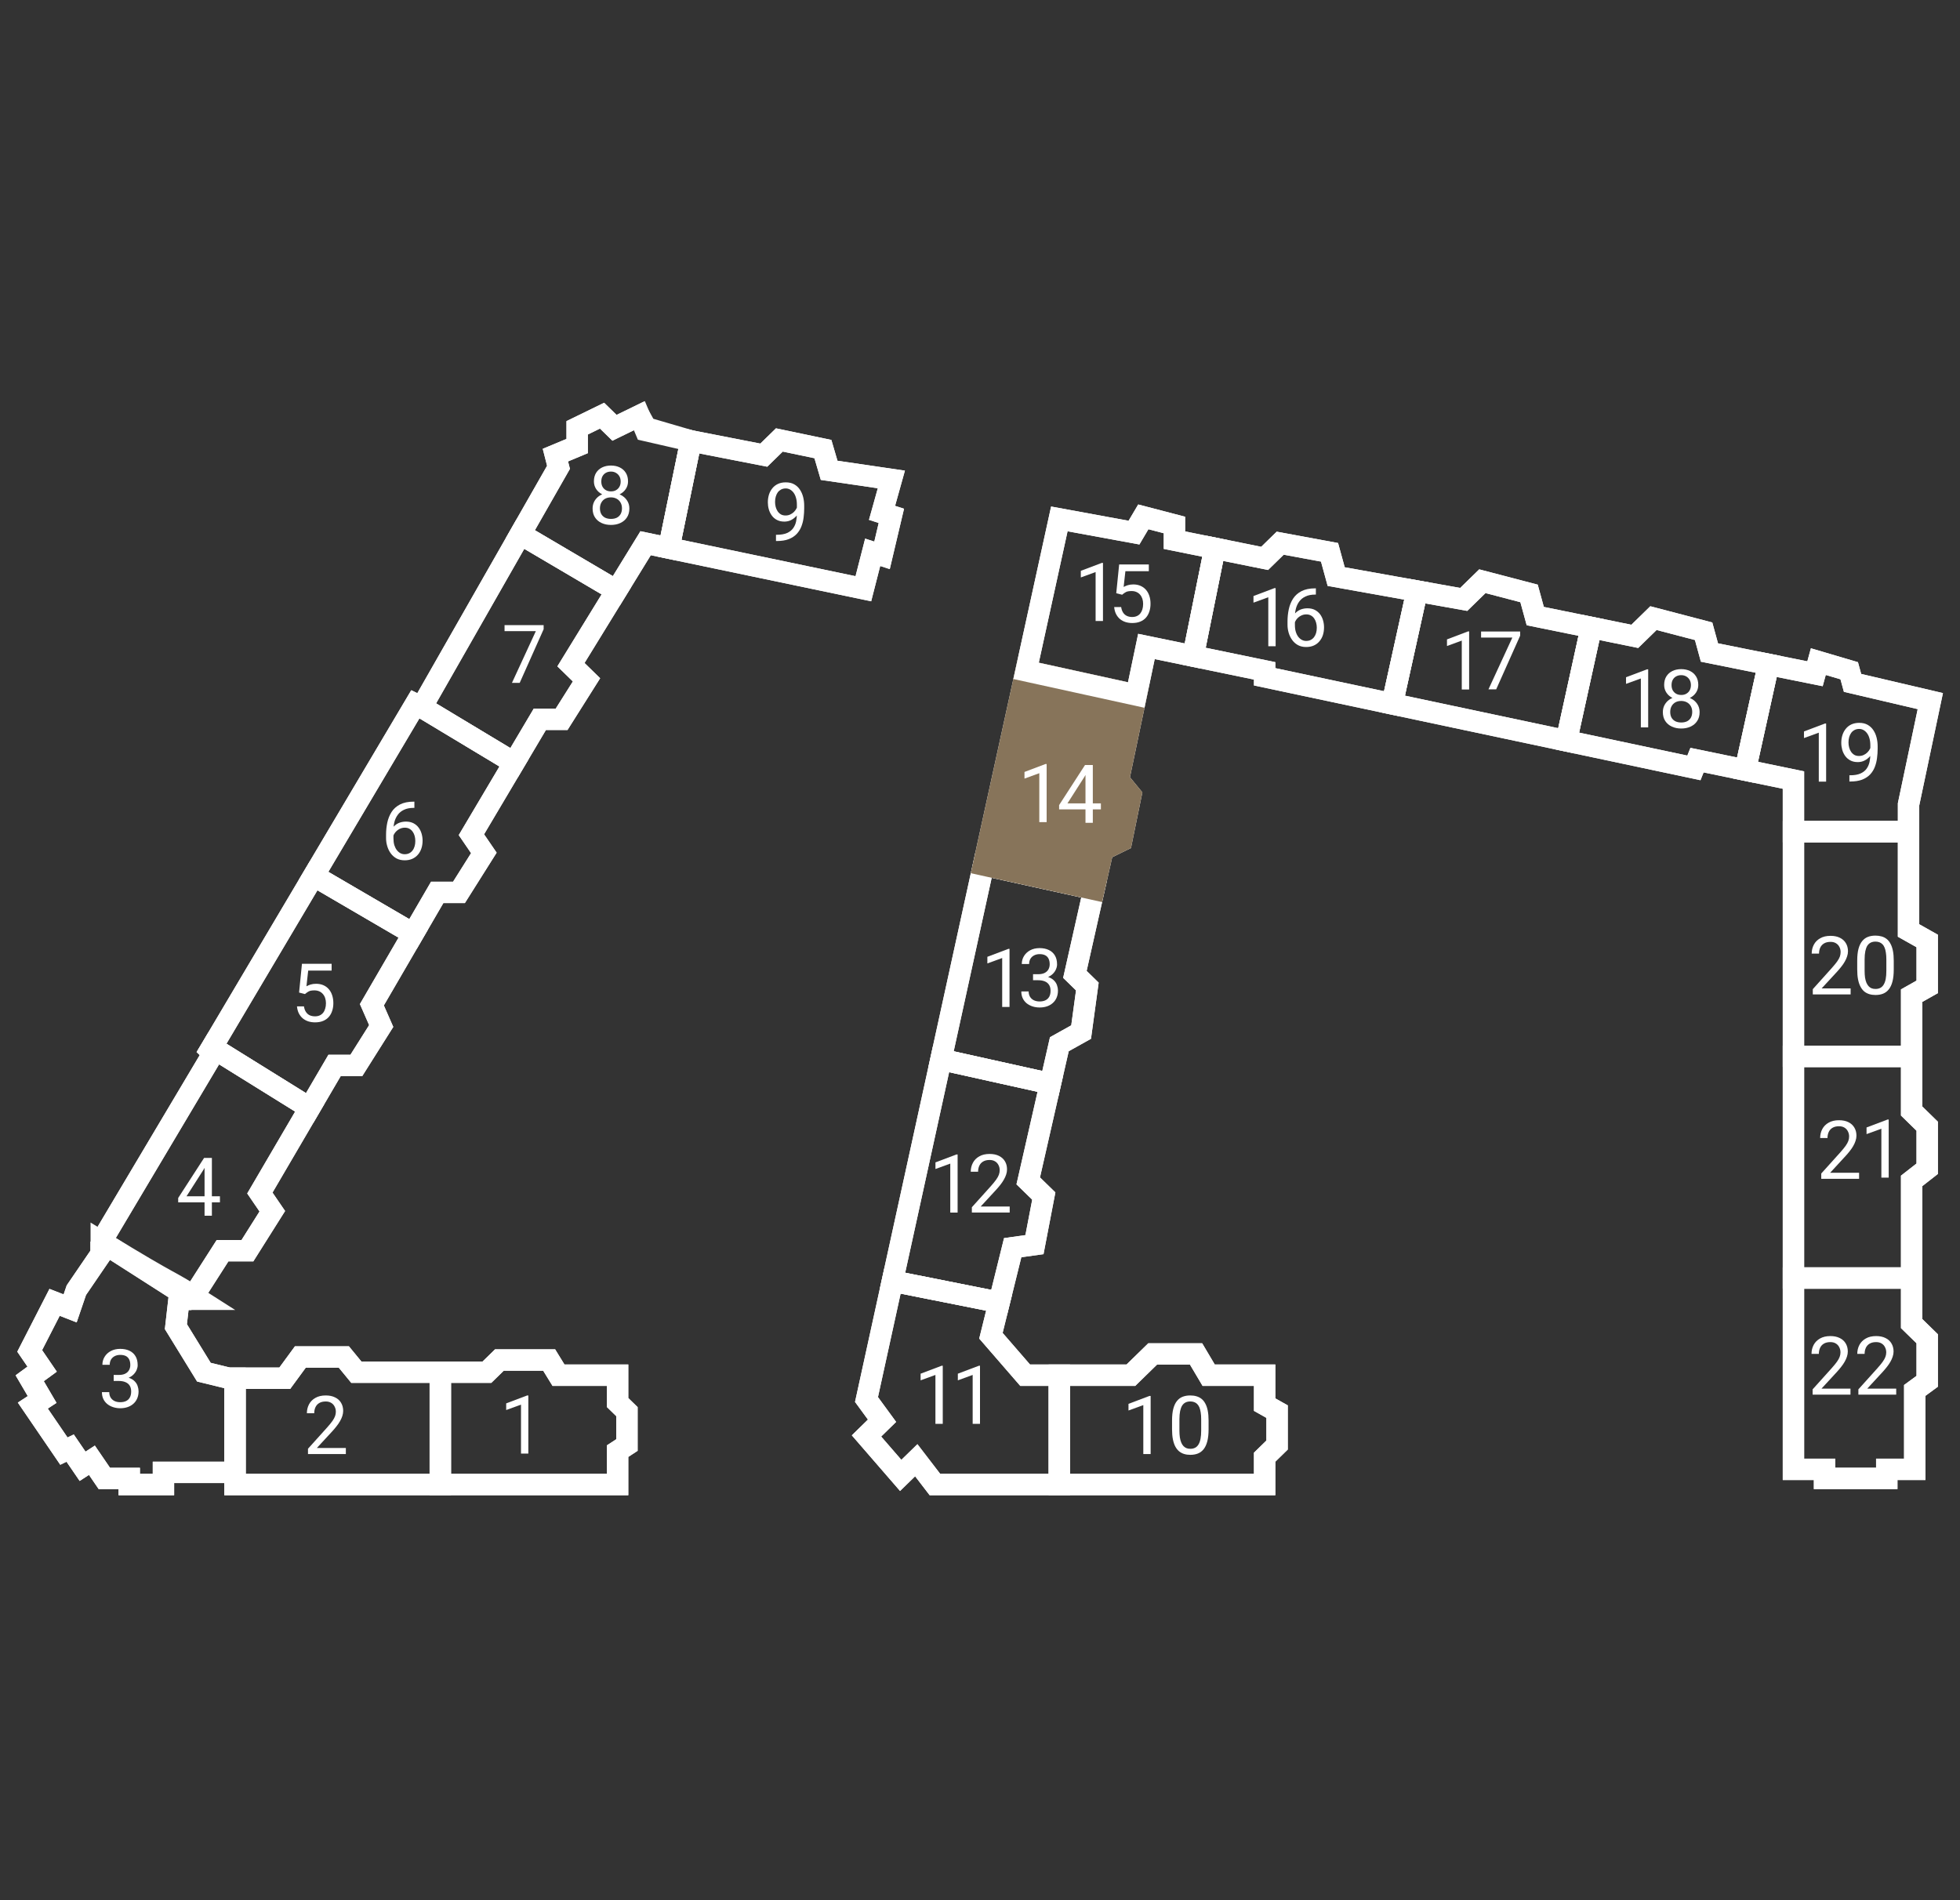 <svg width="66" height="64" viewBox="0 0 66 64" fill="none" xmlns="http://www.w3.org/2000/svg">
<rect x="0" y="0" width="66" height="64" fill="#333333" stroke="none"/>
<path d="M60.392 43.045L60.392 49.489H61.44V49.795H63.535V49.489H64.477V46.83L64.896 46.523V45.091L64.373 44.58V43.045M60.392 43.045H64.373M60.392 43.045L60.392 35.58M64.373 43.045V39.773L64.896 39.364V37.932L64.373 37.42V35.58M60.392 35.58H64.373M60.392 35.58L60.392 28.011M64.373 35.58V33.534L64.896 33.239V31.693L64.268 31.339V28.011M60.392 28.011L60.392 26.273L58.769 25.937M60.392 28.011H64.268M64.268 28.011V27.091L65.001 23.614L62.382 23L62.27 22.591L61.23 22.284L61.118 22.693L59.554 22.378M58.769 25.937L57.145 25.602L57.04 25.864L52.746 24.952M58.769 25.937L59.554 22.378M59.554 22.378L57.564 21.977L57.367 21.261L55.678 20.819L55.05 21.433L53.584 21.134M52.746 24.952L53.584 21.134M52.746 24.952L46.88 23.707M53.584 21.134L51.698 20.75L51.489 19.987L49.917 19.576L49.289 20.189L47.718 19.908M46.88 23.707L42.585 22.795V22.595L40.176 22.097M46.88 23.707L47.718 19.908M47.718 19.908L44.994 19.42L44.77 18.602L43.109 18.295L42.585 18.807L40.909 18.468M40.176 22.097L38.605 21.773L38.262 23.409M40.176 22.097L40.909 18.468M40.909 18.468L39.548 18.193V17.682L38.5 17.408L38.186 17.939L35.672 17.477L34.551 22.595M34.551 22.595L38.262 23.409M34.551 22.595L33.119 29.136M38.262 23.409L37.662 26.273L38.081 26.784L37.767 28.318L37.139 28.625L36.84 29.954M33.119 29.136L36.84 29.954M33.119 29.136L31.686 35.682M36.84 29.954L36.196 32.818L36.615 33.227L36.405 34.761L35.672 35.17L35.369 36.5M31.686 35.682L35.369 36.5M31.686 35.682L30.051 43.148M35.369 36.5L34.624 39.773L35.148 40.284L34.834 41.92L34.101 42.023L33.646 43.864M30.051 43.148L29.178 47.136L29.701 47.852L29.178 48.364L30.33 49.693L30.854 49.182L31.482 50H35.672M30.051 43.148L33.646 43.864M33.646 43.864L33.368 44.989L34.52 46.318H35.672M35.672 46.318H38.081L38.814 45.602H40.276L40.7 46.318H42.585V47.309L43.004 47.545V48.67L42.585 49.08V50H35.672M35.672 46.318V50" stroke="white" stroke-width="0.72"/>
<path d="M42.585 49.079V50H35.672V46.318H38.081L38.814 45.602H40.276L40.7 46.318H42.585V47.309L43.004 47.545V48.67L42.585 49.079Z" stroke="white" stroke-width="0.72"/>
<path d="M29.701 47.852L29.178 47.137L30.051 43.148L33.646 43.864L33.368 44.989L34.52 46.318H35.672V50H31.482L30.854 49.182L30.33 49.693L29.178 48.364L29.701 47.852Z" stroke="white" stroke-width="0.72"/>
<path d="M34.834 41.92L34.1 42.023L33.645 43.864L30.051 43.148L31.686 35.682L35.369 36.5L34.624 39.773L35.148 40.284L34.834 41.92Z" stroke="white" stroke-width="0.72"/>
<path d="M36.405 34.761L35.672 35.17L35.369 36.5L31.686 35.682L33.119 29.136L36.839 29.954L36.195 32.818L36.614 33.227L36.405 34.761Z" stroke="white" stroke-width="0.72"/>
<path d="M37.767 28.318L37.139 28.625L36.84 29.954L33.119 29.136L34.551 22.595L38.262 23.409L37.662 26.273L38.081 26.784L37.767 28.318Z" fill="#87745A" stroke="#87745A" stroke-width="0.72"/>
<path d="M39.547 17.682V18.193L40.909 18.468L40.175 22.097L38.604 21.773L38.261 23.409L34.551 22.595L35.671 17.477L38.185 17.939L38.499 17.408L39.547 17.682Z" stroke="white" stroke-width="0.72"/>
<path d="M44.77 18.602L44.994 19.42L47.718 19.908L46.88 23.707L42.585 22.795V22.595L40.176 22.097L40.909 18.468L42.585 18.807L43.109 18.295L44.77 18.602Z" stroke="white" stroke-width="0.72"/>
<path d="M51.488 19.987L51.697 20.75L53.583 21.134L52.745 24.952L46.879 23.707L47.717 19.908L49.288 20.189L49.916 19.576L51.488 19.987Z" stroke="white" stroke-width="0.72"/>
<path d="M57.366 21.261L57.562 21.977L59.553 22.378L58.767 25.937L57.144 25.602L57.039 25.863L52.744 24.952L53.582 21.134L55.048 21.433L55.677 20.819L57.366 21.261Z" stroke="white" stroke-width="0.72"/>
<path d="M65 23.614L64.267 27.091V28.011H60.391L60.391 26.273L58.768 25.938L59.553 22.378L61.117 22.693L61.229 22.284L62.269 22.591L62.381 23L65 23.614Z" stroke="white" stroke-width="0.72"/>
<path d="M64.895 33.239L64.371 33.534V35.579H60.391L60.391 28.011H64.266V31.339L64.895 31.693V33.239Z" stroke="white" stroke-width="0.72"/>
<path d="M64.895 39.364L64.371 39.773V43.045H60.391L60.391 35.58H64.371V37.42L64.895 37.932V39.364Z" stroke="white" stroke-width="0.72"/>
<path d="M61.438 49.489H60.391L60.391 43.045H64.371V44.58L64.895 45.091V46.523L64.476 46.83V49.489H63.533V49.795H61.438V49.489Z" stroke="white" stroke-width="0.72"/>
<path d="M40.697 47.845V48.142C40.697 48.301 40.682 48.436 40.654 48.545C40.625 48.655 40.584 48.743 40.531 48.81C40.477 48.877 40.413 48.926 40.337 48.956C40.262 48.985 40.178 49 40.083 49C40.008 49 39.939 48.991 39.876 48.972C39.813 48.953 39.756 48.923 39.705 48.882C39.655 48.84 39.612 48.786 39.576 48.719C39.541 48.652 39.514 48.571 39.495 48.476C39.476 48.381 39.467 48.269 39.467 48.142V47.845C39.467 47.685 39.481 47.552 39.51 47.444C39.539 47.336 39.58 47.25 39.634 47.184C39.687 47.118 39.752 47.071 39.826 47.043C39.902 47.014 39.987 47 40.08 47C40.156 47 40.226 47.009 40.289 47.028C40.353 47.046 40.41 47.075 40.46 47.115C40.51 47.154 40.552 47.207 40.587 47.273C40.623 47.338 40.65 47.418 40.669 47.512C40.687 47.606 40.697 47.718 40.697 47.845ZM40.448 48.182V47.803C40.448 47.716 40.443 47.639 40.432 47.574C40.422 47.507 40.407 47.45 40.388 47.402C40.368 47.355 40.343 47.317 40.313 47.287C40.284 47.258 40.249 47.237 40.21 47.223C40.172 47.209 40.129 47.202 40.08 47.202C40.022 47.202 39.969 47.213 39.924 47.235C39.879 47.257 39.84 47.291 39.809 47.338C39.779 47.386 39.756 47.447 39.739 47.524C39.724 47.601 39.715 47.694 39.715 47.803V48.182C39.715 48.269 39.72 48.346 39.73 48.413C39.741 48.48 39.757 48.538 39.777 48.587C39.797 48.635 39.822 48.675 39.852 48.706C39.881 48.737 39.915 48.76 39.953 48.775C39.993 48.79 40.036 48.797 40.083 48.797C40.144 48.797 40.197 48.785 40.242 48.762C40.288 48.739 40.325 48.703 40.356 48.654C40.387 48.604 40.41 48.54 40.425 48.463C40.441 48.384 40.448 48.291 40.448 48.182Z" fill="white"/>
<path d="M38.746 47.016V48.973H38.499V47.325L38 47.507V47.283L38.707 47.016H38.746Z" fill="white"/>
<path d="M33 46V47.957H32.753V46.309L32.254 46.491V46.267L32.961 46H33Z" fill="white"/>
<path d="M31.746 46V47.957H31.499V46.309L31 46.491V46.267L31.707 46H31.746Z" fill="white"/>
<path d="M34 40.636V40.839H32.726V40.661L33.364 39.952C33.442 39.864 33.503 39.79 33.545 39.73C33.589 39.668 33.619 39.613 33.636 39.565C33.654 39.516 33.663 39.466 33.663 39.416C33.663 39.351 33.65 39.293 33.623 39.242C33.597 39.189 33.559 39.147 33.508 39.116C33.457 39.085 33.396 39.069 33.324 39.069C33.237 39.069 33.165 39.086 33.107 39.12C33.05 39.153 33.007 39.199 32.979 39.259C32.95 39.319 32.936 39.387 32.936 39.465H32.688C32.688 39.355 32.713 39.255 32.761 39.164C32.809 39.073 32.88 39.001 32.975 38.948C33.069 38.893 33.185 38.866 33.324 38.866C33.447 38.866 33.552 38.888 33.639 38.931C33.726 38.974 33.793 39.035 33.84 39.113C33.887 39.191 33.91 39.282 33.91 39.386C33.91 39.443 33.901 39.501 33.881 39.56C33.862 39.618 33.836 39.676 33.802 39.734C33.769 39.792 33.73 39.849 33.686 39.905C33.642 39.961 33.595 40.016 33.545 40.071L33.024 40.636H34Z" fill="white"/>
<path d="M32.246 38.883V40.84H31.999V39.191L31.5 39.373V39.15L32.207 38.883H32.246Z" fill="white"/>
<path d="M34.786 32.812H34.963C35.049 32.812 35.121 32.797 35.177 32.769C35.234 32.739 35.276 32.7 35.304 32.65C35.332 32.599 35.347 32.542 35.347 32.479C35.347 32.404 35.334 32.341 35.309 32.29C35.284 32.239 35.247 32.201 35.197 32.175C35.147 32.149 35.084 32.136 35.007 32.136C34.938 32.136 34.876 32.15 34.822 32.178C34.77 32.205 34.728 32.243 34.698 32.293C34.669 32.343 34.654 32.401 34.654 32.469H34.407C34.407 32.37 34.432 32.28 34.482 32.199C34.532 32.118 34.602 32.053 34.691 32.005C34.782 31.957 34.888 31.933 35.007 31.933C35.125 31.933 35.228 31.954 35.316 31.996C35.404 32.037 35.473 32.099 35.522 32.181C35.571 32.262 35.595 32.363 35.595 32.484C35.595 32.533 35.584 32.586 35.56 32.642C35.538 32.697 35.503 32.749 35.455 32.797C35.408 32.845 35.346 32.885 35.27 32.916C35.195 32.946 35.104 32.961 34.998 32.961H34.786V32.812ZM34.786 33.015V32.866H34.998C35.121 32.866 35.224 32.881 35.305 32.91C35.386 32.94 35.45 32.979 35.496 33.028C35.544 33.077 35.577 33.131 35.595 33.19C35.615 33.248 35.625 33.306 35.625 33.364C35.625 33.455 35.609 33.535 35.578 33.606C35.548 33.676 35.504 33.736 35.448 33.785C35.393 33.834 35.328 33.871 35.253 33.896C35.178 33.921 35.097 33.933 35.008 33.933C34.924 33.933 34.844 33.921 34.769 33.897C34.695 33.873 34.63 33.838 34.572 33.793C34.516 33.746 34.471 33.69 34.439 33.623C34.407 33.555 34.391 33.478 34.391 33.392H34.638C34.638 33.459 34.653 33.519 34.682 33.569C34.712 33.62 34.755 33.66 34.81 33.688C34.867 33.716 34.933 33.73 35.008 33.73C35.084 33.73 35.149 33.717 35.203 33.691C35.259 33.664 35.301 33.624 35.331 33.571C35.361 33.517 35.376 33.45 35.376 33.369C35.376 33.288 35.359 33.221 35.325 33.17C35.291 33.117 35.243 33.078 35.181 33.053C35.119 33.028 35.047 33.015 34.963 33.015H34.786Z" fill="white"/>
<path d="M33.994 31.959V33.916H33.747V32.267L33.248 32.449V32.226L33.955 31.959H33.994Z" fill="white"/>
<path d="M37.071 27.058V27.261H35.664V27.116L36.536 25.767H36.738L36.521 26.157L35.945 27.058H37.071ZM36.799 25.767V27.713H36.552V25.767H36.799Z" fill="white"/>
<path d="M35.244 25.733V27.69H34.997V26.042L34.498 26.224V26L35.205 25.733H35.244Z" fill="white"/>
<path d="M37.786 20.031L37.588 19.98L37.686 19.011H38.685V19.239H37.896L37.837 19.769C37.873 19.748 37.918 19.729 37.972 19.711C38.027 19.694 38.091 19.684 38.162 19.684C38.252 19.684 38.333 19.7 38.404 19.731C38.475 19.762 38.536 19.805 38.586 19.862C38.637 19.919 38.675 19.988 38.702 20.068C38.729 20.148 38.742 20.238 38.742 20.337C38.742 20.43 38.729 20.517 38.703 20.595C38.678 20.673 38.641 20.742 38.59 20.801C38.539 20.859 38.475 20.904 38.397 20.936C38.321 20.968 38.23 20.984 38.126 20.984C38.047 20.984 37.973 20.973 37.903 20.952C37.833 20.93 37.771 20.896 37.715 20.852C37.661 20.806 37.617 20.75 37.582 20.683C37.548 20.616 37.526 20.536 37.518 20.445H37.753C37.764 20.518 37.785 20.58 37.817 20.63C37.849 20.68 37.891 20.718 37.943 20.743C37.995 20.768 38.056 20.781 38.126 20.781C38.185 20.781 38.237 20.77 38.282 20.75C38.328 20.73 38.366 20.7 38.397 20.662C38.428 20.623 38.452 20.577 38.468 20.523C38.485 20.468 38.493 20.407 38.493 20.34C38.493 20.278 38.485 20.221 38.468 20.169C38.451 20.116 38.426 20.07 38.392 20.031C38.359 19.992 38.318 19.961 38.27 19.94C38.222 19.918 38.167 19.907 38.105 19.907C38.022 19.907 37.959 19.918 37.916 19.94C37.874 19.962 37.831 19.992 37.786 20.031Z" fill="white"/>
<path d="M37.141 18.959V20.916H36.893V19.267L36.395 19.449V19.226L37.102 18.959H37.141Z" fill="white"/>
<path d="M44.289 19.816H44.31V20.026H44.289C44.158 20.026 44.048 20.047 43.96 20.09C43.871 20.132 43.801 20.189 43.75 20.26C43.698 20.33 43.661 20.41 43.638 20.498C43.615 20.586 43.604 20.675 43.604 20.767V21.052C43.604 21.139 43.614 21.216 43.635 21.282C43.655 21.348 43.684 21.404 43.719 21.45C43.755 21.495 43.795 21.529 43.839 21.552C43.885 21.576 43.932 21.587 43.981 21.587C44.038 21.587 44.089 21.577 44.133 21.555C44.178 21.533 44.215 21.502 44.246 21.463C44.277 21.423 44.301 21.376 44.317 21.321C44.333 21.267 44.341 21.207 44.341 21.142C44.341 21.084 44.334 21.029 44.319 20.975C44.305 20.921 44.283 20.872 44.254 20.831C44.224 20.788 44.188 20.754 44.143 20.73C44.099 20.705 44.047 20.693 43.986 20.693C43.918 20.693 43.854 20.71 43.794 20.744C43.735 20.777 43.687 20.82 43.648 20.875C43.611 20.928 43.589 20.987 43.584 21.05L43.453 21.049C43.465 20.949 43.489 20.864 43.523 20.793C43.557 20.722 43.6 20.664 43.651 20.619C43.703 20.574 43.76 20.541 43.823 20.52C43.888 20.499 43.955 20.488 44.027 20.488C44.124 20.488 44.208 20.507 44.278 20.543C44.348 20.58 44.406 20.629 44.452 20.69C44.497 20.751 44.531 20.82 44.552 20.896C44.574 20.972 44.585 21.05 44.585 21.13C44.585 21.222 44.572 21.308 44.547 21.388C44.521 21.468 44.482 21.539 44.43 21.599C44.38 21.66 44.317 21.707 44.242 21.741C44.167 21.775 44.08 21.792 43.981 21.792C43.876 21.792 43.784 21.77 43.706 21.728C43.627 21.684 43.562 21.626 43.511 21.554C43.459 21.482 43.42 21.401 43.394 21.313C43.368 21.225 43.355 21.135 43.355 21.044V20.928C43.355 20.791 43.369 20.656 43.397 20.524C43.425 20.393 43.472 20.273 43.54 20.166C43.609 20.059 43.703 19.974 43.825 19.911C43.946 19.848 44.101 19.816 44.289 19.816Z" fill="white"/>
<path d="M42.955 19.808V21.765H42.708V20.116L42.209 20.298V20.075L42.916 19.808H42.955Z" fill="white"/>
<path d="M51.189 21.27V21.41L50.382 23.217H50.122L50.926 21.474H49.873V21.27H51.189Z" fill="white"/>
<path d="M49.471 21.267V23.224H49.223V21.576L48.725 21.758V21.535L49.432 21.267H49.471Z" fill="white"/>
<path d="M57.232 23.984C57.232 24.102 57.205 24.203 57.149 24.286C57.095 24.368 57.021 24.43 56.927 24.473C56.835 24.516 56.73 24.537 56.613 24.537C56.496 24.537 56.391 24.516 56.298 24.473C56.204 24.43 56.13 24.368 56.076 24.286C56.021 24.203 55.994 24.102 55.994 23.984C55.994 23.906 56.009 23.835 56.038 23.771C56.069 23.706 56.111 23.649 56.165 23.601C56.221 23.553 56.286 23.516 56.361 23.49C56.436 23.464 56.52 23.45 56.611 23.45C56.73 23.45 56.836 23.473 56.93 23.52C57.024 23.565 57.097 23.628 57.151 23.708C57.205 23.788 57.232 23.88 57.232 23.984ZM56.983 23.978C56.983 23.906 56.968 23.842 56.937 23.787C56.906 23.731 56.862 23.687 56.806 23.656C56.749 23.625 56.684 23.609 56.611 23.609C56.535 23.609 56.469 23.625 56.414 23.656C56.36 23.687 56.317 23.731 56.287 23.787C56.257 23.842 56.242 23.906 56.242 23.978C56.242 24.053 56.256 24.117 56.286 24.171C56.316 24.223 56.359 24.264 56.414 24.293C56.47 24.32 56.536 24.334 56.613 24.334C56.69 24.334 56.756 24.32 56.811 24.293C56.866 24.264 56.909 24.223 56.938 24.171C56.968 24.117 56.983 24.053 56.983 23.978ZM57.187 23.07C57.187 23.165 57.162 23.25 57.112 23.326C57.062 23.402 56.994 23.461 56.907 23.505C56.821 23.549 56.723 23.57 56.613 23.57C56.502 23.57 56.402 23.549 56.315 23.505C56.228 23.461 56.161 23.402 56.112 23.326C56.063 23.25 56.038 23.165 56.038 23.07C56.038 22.957 56.063 22.861 56.112 22.782C56.162 22.702 56.23 22.642 56.316 22.6C56.403 22.558 56.501 22.537 56.612 22.537C56.723 22.537 56.822 22.558 56.909 22.6C56.995 22.642 57.063 22.702 57.112 22.782C57.162 22.861 57.187 22.957 57.187 23.07ZM56.939 23.075C56.939 23.009 56.925 22.952 56.898 22.902C56.87 22.852 56.832 22.813 56.783 22.784C56.734 22.755 56.677 22.74 56.612 22.74C56.547 22.74 56.49 22.754 56.441 22.782C56.392 22.808 56.355 22.847 56.327 22.897C56.3 22.947 56.287 23.006 56.287 23.075C56.287 23.141 56.3 23.2 56.327 23.25C56.355 23.3 56.393 23.338 56.442 23.366C56.491 23.394 56.548 23.407 56.613 23.407C56.678 23.407 56.735 23.394 56.783 23.366C56.832 23.338 56.87 23.3 56.898 23.25C56.925 23.2 56.939 23.141 56.939 23.075Z" fill="white"/>
<path d="M55.5 22.543V24.5H55.253V22.852L54.754 23.033V22.81L55.461 22.543H55.5Z" fill="white"/>
<path d="M62.276 26.112H62.301C62.444 26.112 62.56 26.092 62.649 26.052C62.738 26.012 62.807 25.958 62.855 25.89C62.903 25.823 62.936 25.746 62.954 25.662C62.972 25.576 62.981 25.488 62.981 25.398V25.1C62.981 25.012 62.97 24.933 62.95 24.865C62.93 24.796 62.903 24.739 62.867 24.692C62.832 24.646 62.792 24.611 62.748 24.587C62.703 24.563 62.656 24.551 62.606 24.551C62.549 24.551 62.498 24.562 62.453 24.585C62.408 24.608 62.37 24.639 62.339 24.68C62.309 24.721 62.285 24.77 62.269 24.825C62.253 24.88 62.245 24.94 62.245 25.005C62.245 25.063 62.252 25.119 62.267 25.174C62.281 25.228 62.303 25.277 62.332 25.321C62.362 25.364 62.398 25.399 62.442 25.425C62.486 25.45 62.538 25.462 62.598 25.462C62.654 25.462 62.705 25.452 62.753 25.43C62.802 25.408 62.846 25.378 62.883 25.341C62.921 25.302 62.952 25.259 62.974 25.211C62.997 25.163 63.01 25.113 63.014 25.06H63.132C63.132 25.134 63.117 25.207 63.087 25.279C63.059 25.351 63.019 25.416 62.967 25.474C62.916 25.533 62.855 25.581 62.785 25.616C62.716 25.651 62.64 25.668 62.558 25.668C62.462 25.668 62.379 25.65 62.308 25.612C62.238 25.575 62.18 25.525 62.134 25.462C62.09 25.4 62.056 25.331 62.034 25.254C62.013 25.176 62.002 25.098 62.002 25.019C62.002 24.926 62.015 24.839 62.041 24.758C62.067 24.677 62.105 24.605 62.156 24.544C62.206 24.482 62.269 24.433 62.344 24.398C62.42 24.364 62.507 24.346 62.606 24.346C62.718 24.346 62.813 24.369 62.891 24.413C62.969 24.458 63.033 24.517 63.082 24.592C63.132 24.667 63.169 24.751 63.192 24.845C63.215 24.938 63.227 25.035 63.227 25.134V25.223C63.227 25.324 63.22 25.426 63.206 25.531C63.194 25.634 63.169 25.733 63.133 25.828C63.097 25.922 63.045 26.007 62.977 26.081C62.908 26.155 62.818 26.214 62.708 26.258C62.598 26.301 62.463 26.322 62.301 26.322H62.276V26.112Z" fill="white"/>
<path d="M61.492 24.369V26.326H61.245V24.677L60.746 24.859V24.636L61.453 24.369H61.492Z" fill="white"/>
<path d="M63.769 32.357V32.654C63.769 32.813 63.755 32.948 63.726 33.058C63.698 33.167 63.657 33.255 63.603 33.322C63.55 33.389 63.485 33.438 63.409 33.468C63.334 33.498 63.25 33.512 63.155 33.512C63.081 33.512 63.011 33.503 62.948 33.484C62.885 33.465 62.828 33.436 62.777 33.395C62.727 33.353 62.684 33.298 62.649 33.231C62.613 33.165 62.586 33.084 62.567 32.988C62.548 32.893 62.539 32.781 62.539 32.654V32.357C62.539 32.198 62.553 32.064 62.582 31.956C62.611 31.848 62.653 31.762 62.706 31.697C62.76 31.631 62.824 31.584 62.899 31.555C62.974 31.526 63.059 31.512 63.153 31.512C63.228 31.512 63.298 31.522 63.361 31.54C63.425 31.558 63.483 31.587 63.532 31.627C63.582 31.666 63.625 31.719 63.659 31.785C63.695 31.85 63.722 31.93 63.741 32.024C63.76 32.119 63.769 32.23 63.769 32.357ZM63.52 32.694V32.316C63.52 32.228 63.515 32.152 63.504 32.086C63.495 32.019 63.48 31.962 63.46 31.915C63.441 31.867 63.416 31.829 63.385 31.8C63.356 31.77 63.322 31.749 63.282 31.735C63.244 31.721 63.201 31.714 63.153 31.714C63.094 31.714 63.042 31.725 62.996 31.747C62.951 31.769 62.913 31.803 62.881 31.85C62.851 31.898 62.828 31.96 62.812 32.036C62.796 32.113 62.788 32.206 62.788 32.316V32.694C62.788 32.781 62.793 32.858 62.802 32.925C62.813 32.992 62.829 33.05 62.849 33.099C62.87 33.147 62.895 33.187 62.924 33.218C62.953 33.249 62.987 33.273 63.026 33.288C63.065 33.302 63.108 33.309 63.155 33.309C63.216 33.309 63.269 33.297 63.315 33.274C63.36 33.251 63.398 33.215 63.428 33.166C63.459 33.116 63.483 33.052 63.498 32.975C63.513 32.896 63.52 32.803 63.52 32.694Z" fill="white"/>
<path d="M62.317 33.29V33.493H61.043V33.316L61.681 32.606C61.759 32.518 61.82 32.444 61.863 32.384C61.907 32.322 61.937 32.267 61.954 32.219C61.971 32.17 61.98 32.12 61.98 32.069C61.98 32.005 61.967 31.947 61.94 31.896C61.914 31.843 61.876 31.801 61.825 31.77C61.775 31.739 61.713 31.723 61.641 31.723C61.554 31.723 61.482 31.74 61.424 31.774C61.367 31.807 61.325 31.853 61.296 31.913C61.267 31.973 61.253 32.041 61.253 32.119H61.006C61.006 32.009 61.03 31.909 61.078 31.818C61.126 31.727 61.197 31.655 61.292 31.602C61.386 31.547 61.503 31.52 61.641 31.52C61.764 31.52 61.869 31.542 61.956 31.585C62.044 31.628 62.111 31.689 62.157 31.767C62.204 31.845 62.228 31.936 62.228 32.04C62.228 32.097 62.218 32.155 62.198 32.214C62.18 32.272 62.153 32.33 62.12 32.388C62.087 32.446 62.048 32.503 62.003 32.559C61.959 32.615 61.913 32.67 61.863 32.725L61.341 33.29H62.317Z" fill="white"/>
<path d="M63.599 37.707V39.664H63.352V38.016L62.853 38.198V37.974L63.561 37.707H63.599Z" fill="white"/>
<path d="M62.602 39.5V39.703H61.328V39.525L61.966 38.816C62.045 38.728 62.105 38.654 62.148 38.594C62.192 38.532 62.222 38.477 62.239 38.429C62.257 38.38 62.266 38.33 62.266 38.279C62.266 38.215 62.252 38.157 62.225 38.106C62.2 38.053 62.161 38.011 62.111 37.98C62.06 37.949 61.998 37.933 61.926 37.933C61.84 37.933 61.767 37.95 61.709 37.984C61.652 38.017 61.61 38.063 61.581 38.123C61.553 38.183 61.538 38.251 61.538 38.329H61.291C61.291 38.219 61.315 38.119 61.363 38.028C61.411 37.937 61.483 37.865 61.577 37.812C61.672 37.757 61.788 37.73 61.926 37.73C62.049 37.73 62.154 37.752 62.242 37.795C62.329 37.838 62.396 37.899 62.442 37.977C62.489 38.055 62.513 38.146 62.513 38.25C62.513 38.307 62.503 38.365 62.483 38.424C62.465 38.482 62.438 38.54 62.405 38.598C62.372 38.656 62.333 38.713 62.288 38.769C62.245 38.825 62.198 38.88 62.148 38.934L61.627 39.5H62.602Z" fill="white"/>
<path d="M63.852 46.77V46.973H62.578V46.795L63.216 46.086C63.295 45.998 63.355 45.924 63.398 45.864C63.442 45.802 63.472 45.747 63.489 45.699C63.507 45.65 63.516 45.6 63.516 45.55C63.516 45.485 63.502 45.427 63.475 45.376C63.45 45.323 63.411 45.281 63.361 45.25C63.31 45.219 63.248 45.203 63.176 45.203C63.09 45.203 63.017 45.22 62.959 45.254C62.902 45.287 62.86 45.333 62.831 45.393C62.803 45.453 62.788 45.521 62.788 45.599H62.541C62.541 45.489 62.565 45.389 62.613 45.298C62.661 45.207 62.733 45.135 62.827 45.082C62.922 45.027 63.038 45 63.176 45C63.299 45 63.404 45.022 63.492 45.066C63.579 45.108 63.646 45.169 63.692 45.247C63.739 45.325 63.763 45.416 63.763 45.52C63.763 45.577 63.753 45.635 63.733 45.694C63.715 45.752 63.688 45.81 63.655 45.868C63.622 45.926 63.583 45.983 63.538 46.039C63.495 46.095 63.448 46.15 63.398 46.205L62.877 46.77H63.852Z" fill="white"/>
<path d="M62.312 46.77V46.973H61.037V46.795L61.675 46.086C61.754 45.998 61.814 45.924 61.857 45.864C61.901 45.802 61.931 45.747 61.948 45.699C61.966 45.65 61.975 45.6 61.975 45.55C61.975 45.485 61.961 45.427 61.934 45.376C61.909 45.323 61.87 45.281 61.819 45.25C61.769 45.219 61.707 45.203 61.635 45.203C61.549 45.203 61.476 45.22 61.418 45.254C61.361 45.287 61.319 45.333 61.29 45.393C61.262 45.453 61.247 45.521 61.247 45.599H61C61 45.489 61.024 45.389 61.072 45.298C61.12 45.207 61.192 45.135 61.286 45.082C61.381 45.027 61.497 45 61.635 45C61.758 45 61.863 45.022 61.95 45.066C62.038 45.108 62.105 45.169 62.151 45.247C62.198 45.325 62.222 45.416 62.222 45.52C62.222 45.577 62.212 45.635 62.193 45.694C62.174 45.752 62.148 45.81 62.114 45.868C62.081 45.926 62.042 45.983 61.997 46.039C61.954 46.095 61.907 46.15 61.857 46.205L61.336 46.77H62.312Z" fill="white"/>
<path d="M7.913 49.591V50H14.826M7.913 49.591H5.504V50H4.352V49.795H3.514L3.095 49.182L2.781 49.386L2.362 48.773L2.152 48.875L1.105 47.341L1.419 47.136L1 46.42L1.419 46.114L1 45.5L1.838 43.864L2.362 44.068L2.571 43.455L3.409 42.227V41.818M7.913 49.591V46.42M3.409 41.818L7.18 35.477L7.075 35.375L7.136 35.273M3.409 41.818L6.447 43.761M14.198 23.818L13.989 23.716L10.562 29.494M14.198 23.818L17.31 25.691M14.198 23.818L17.523 17.989M6.447 43.761L7.494 42.125H8.332L9.17 40.795L8.751 40.182L10.427 37.318M6.447 43.761H6.028L5.923 44.682L6.866 46.216L7.704 46.42H7.913M14.826 50H20.797V48.875L21.111 48.67V47.545L20.797 47.239V46.318H18.807L18.493 45.807H16.817L16.398 46.216H14.826M14.826 50V46.216M14.826 46.216H11.998L11.579 45.705H10.113L9.589 46.42H7.913M7.136 35.273L10.427 37.318M7.136 35.273L10.562 29.494M10.427 37.318L11.265 35.886H11.998L12.836 34.557L12.522 33.841L13.912 31.45M10.562 29.494L13.912 31.45M13.912 31.45L14.722 30.057H15.455L16.293 28.727L15.874 28.114L17.31 25.691M17.31 25.691L18.178 24.227H18.912L19.75 22.898L19.226 22.386L20.758 19.894M17.523 17.989L18.807 15.739L18.702 15.329L19.435 15.023V14.409L20.273 14L20.692 14.409L21.53 14L21.74 14.5L23.266 14.85M17.523 17.989L20.758 19.894M20.758 19.894L21.74 18.296L22.523 18.459M23.266 14.85L25.72 15.329L26.244 14.818L27.71 15.125L27.92 15.841L30.015 16.148L29.701 17.273L30.015 17.375L29.701 18.704L29.386 18.602L29.072 19.829L22.523 18.459M23.266 14.85L22.523 18.459" stroke="white" stroke-width="0.72"/>
<path d="M26.244 14.818L25.72 15.33L23.266 14.851L22.523 18.46L29.072 19.83L29.386 18.602L29.701 18.705L30.015 17.375L29.701 17.273L30.015 16.148L27.92 15.841L27.71 15.125L26.244 14.818Z" stroke="white" stroke-width="0.72"/>
<path d="M18.702 15.329L18.807 15.739L17.523 17.989L20.758 19.894L21.74 18.296L22.523 18.459L23.266 14.85L21.758 14.409L21.53 14L20.692 14.409L20.273 14L19.435 14.409V15.023L18.702 15.329Z" stroke="white" stroke-width="0.72"/>
<path d="M13.988 23.716L14.198 23.818M14.198 23.818L17.31 25.691L18.178 24.227H18.911L19.749 22.898L19.226 22.387L20.757 19.894L17.523 17.989L14.198 23.818Z" stroke="white" stroke-width="0.72"/>
<path d="M14.198 23.818L13.989 23.716L10.562 29.494L13.912 31.45L14.722 30.057H15.455L16.293 28.727L15.874 28.113L17.311 25.691L14.198 23.818Z" stroke="white" stroke-width="0.72"/>
<path d="M12.837 34.557L12.523 33.841L13.913 31.45L10.563 29.494L7.137 35.273L10.428 37.318L11.266 35.886H11.999L12.837 34.557Z" stroke="white" stroke-width="0.72"/>
<path d="M3.408 42.227V41.818M3.408 41.818L7.179 35.477L7.074 35.375L7.135 35.273L10.426 37.318L8.75 40.182L9.169 40.796L8.331 42.125H7.493L6.446 43.762M3.408 41.818L6.446 43.762M6.446 43.762H6.027" stroke="white" stroke-width="0.72"/>
<path d="M7.913 50V49.591M7.913 49.591H5.504V50H4.352V49.796H3.514L3.095 49.182L2.781 49.386L2.362 48.773L2.152 48.875L1.105 47.341L1.419 47.136L1 46.421L1.419 46.114L1 45.5L1.838 43.864L2.362 44.068L2.571 43.455L3.409 42.227C3.409 42.227 3.409 42.087 3.409 41.818C6.087 43.455 5.5 43 6.689 43.761C6.484 43.761 6.028 43.761 6.028 43.761L5.923 44.682L6.866 46.216L7.704 46.421H7.913V49.591Z" stroke="white" stroke-width="0.72"/>
<path d="M7.914 49.591V50H14.827V46.216H11.999L11.58 45.705H10.114L9.59 46.42H7.914V49.591Z" stroke="white" stroke-width="0.72"/>
<path d="M20.797 47.239V46.318H18.806L18.492 45.807H16.816L16.397 46.216H14.826V50H20.797V48.875L21.111 48.67V47.545L20.797 47.239Z" stroke="white" stroke-width="0.72"/>
<path d="M17.791 47V48.957H17.544V47.309L17.045 47.491V47.267L17.752 47H17.791Z" fill="white"/>
<path d="M11.646 48.77V48.973H10.371V48.795L11.009 48.086C11.088 47.998 11.148 47.924 11.191 47.864C11.235 47.802 11.265 47.747 11.282 47.699C11.3 47.65 11.309 47.6 11.309 47.55C11.309 47.485 11.295 47.427 11.268 47.376C11.243 47.323 11.204 47.281 11.153 47.25C11.103 47.219 11.041 47.203 10.969 47.203C10.883 47.203 10.81 47.22 10.752 47.254C10.695 47.287 10.653 47.333 10.624 47.393C10.596 47.453 10.581 47.521 10.581 47.599H10.334C10.334 47.489 10.358 47.389 10.406 47.298C10.454 47.207 10.526 47.135 10.62 47.082C10.715 47.027 10.831 47 10.969 47C11.092 47 11.197 47.022 11.284 47.066C11.372 47.108 11.439 47.169 11.485 47.247C11.532 47.325 11.556 47.416 11.556 47.52C11.556 47.577 11.546 47.635 11.527 47.694C11.508 47.752 11.482 47.81 11.448 47.868C11.415 47.926 11.376 47.983 11.331 48.039C11.288 48.095 11.241 48.15 11.191 48.205L10.669 48.77H11.646Z" fill="white"/>
<path d="M3.828 46.309H4.004C4.09 46.309 4.162 46.295 4.218 46.266C4.275 46.237 4.317 46.197 4.345 46.147C4.373 46.096 4.388 46.039 4.388 45.976C4.388 45.901 4.375 45.838 4.35 45.787C4.325 45.737 4.288 45.698 4.238 45.672C4.188 45.647 4.125 45.634 4.048 45.634C3.979 45.634 3.917 45.648 3.864 45.675C3.811 45.702 3.77 45.74 3.739 45.79C3.71 45.84 3.695 45.899 3.695 45.967H3.448C3.448 45.868 3.473 45.778 3.523 45.697C3.573 45.615 3.643 45.551 3.733 45.503C3.824 45.455 3.929 45.431 4.048 45.431C4.166 45.431 4.269 45.451 4.357 45.493C4.445 45.534 4.514 45.596 4.563 45.678C4.612 45.759 4.636 45.86 4.636 45.981C4.636 46.03 4.625 46.083 4.602 46.139C4.579 46.194 4.544 46.246 4.496 46.294C4.449 46.342 4.387 46.382 4.311 46.413C4.236 46.443 4.145 46.459 4.039 46.459H3.828V46.309ZM3.828 46.512V46.364H4.039C4.163 46.364 4.265 46.378 4.346 46.408C4.427 46.437 4.491 46.476 4.537 46.525C4.585 46.574 4.618 46.628 4.636 46.687C4.656 46.745 4.666 46.803 4.666 46.861C4.666 46.952 4.65 47.032 4.619 47.103C4.589 47.173 4.545 47.233 4.489 47.282C4.434 47.331 4.369 47.368 4.294 47.393C4.219 47.418 4.138 47.431 4.049 47.431C3.965 47.431 3.885 47.418 3.81 47.394C3.736 47.37 3.671 47.336 3.614 47.29C3.557 47.244 3.512 47.187 3.48 47.12C3.448 47.053 3.432 46.975 3.432 46.889H3.679C3.679 46.957 3.694 47.016 3.723 47.067C3.754 47.118 3.796 47.157 3.852 47.186C3.908 47.214 3.974 47.227 4.049 47.227C4.125 47.227 4.19 47.214 4.245 47.188C4.3 47.162 4.342 47.122 4.372 47.068C4.402 47.015 4.417 46.947 4.417 46.866C4.417 46.785 4.4 46.719 4.366 46.667C4.332 46.614 4.284 46.576 4.222 46.551C4.16 46.525 4.088 46.512 4.004 46.512H3.828Z" fill="white"/>
<path d="M7.406 40.291V40.495H6V40.349L6.872 39H7.074L6.857 39.39L6.281 40.291H7.406ZM7.135 39V40.947H6.888V39H7.135Z" fill="white"/>
<path d="M10.269 33.481L10.071 33.43L10.168 32.461H11.167V32.69H10.378L10.319 33.219C10.355 33.199 10.4 33.179 10.454 33.161C10.51 33.144 10.573 33.135 10.644 33.135C10.734 33.135 10.815 33.15 10.886 33.181C10.958 33.212 11.018 33.255 11.068 33.312C11.119 33.37 11.158 33.438 11.184 33.518C11.211 33.599 11.225 33.688 11.225 33.787C11.225 33.881 11.212 33.967 11.186 34.045C11.161 34.124 11.123 34.192 11.072 34.251C11.021 34.309 10.957 34.354 10.88 34.386C10.803 34.418 10.713 34.434 10.608 34.434C10.53 34.434 10.455 34.423 10.385 34.402C10.316 34.38 10.253 34.346 10.198 34.302C10.143 34.256 10.099 34.2 10.064 34.133C10.03 34.066 10.009 33.986 10 33.895H10.235C10.246 33.968 10.267 34.03 10.3 34.08C10.332 34.13 10.373 34.168 10.425 34.194C10.478 34.218 10.539 34.231 10.608 34.231C10.667 34.231 10.719 34.221 10.765 34.2C10.81 34.18 10.848 34.15 10.88 34.112C10.911 34.074 10.934 34.027 10.95 33.973C10.967 33.919 10.976 33.858 10.976 33.79C10.976 33.728 10.967 33.671 10.95 33.619C10.934 33.566 10.908 33.52 10.874 33.481C10.841 33.442 10.801 33.411 10.753 33.39C10.704 33.368 10.649 33.357 10.587 33.357C10.504 33.357 10.441 33.368 10.398 33.39C10.357 33.412 10.313 33.443 10.269 33.481Z" fill="white"/>
<path d="M13.933 27H13.954V27.21H13.933C13.802 27.21 13.693 27.231 13.604 27.274C13.516 27.316 13.446 27.372 13.394 27.444C13.343 27.514 13.305 27.594 13.282 27.682C13.26 27.77 13.249 27.86 13.249 27.951V28.237C13.249 28.323 13.259 28.4 13.279 28.467C13.3 28.532 13.328 28.588 13.364 28.634C13.399 28.679 13.439 28.713 13.484 28.737C13.529 28.76 13.577 28.771 13.626 28.771C13.683 28.771 13.733 28.761 13.778 28.739C13.823 28.717 13.86 28.686 13.89 28.647C13.922 28.607 13.945 28.56 13.961 28.505C13.977 28.451 13.985 28.391 13.985 28.326C13.985 28.268 13.978 28.213 13.964 28.159C13.95 28.105 13.928 28.057 13.898 28.015C13.869 27.972 13.832 27.939 13.787 27.914C13.744 27.89 13.692 27.877 13.631 27.877C13.562 27.877 13.498 27.894 13.438 27.928C13.38 27.961 13.331 28.005 13.293 28.059C13.255 28.112 13.234 28.171 13.229 28.234L13.098 28.233C13.11 28.133 13.133 28.048 13.167 27.977C13.202 27.906 13.245 27.848 13.296 27.803C13.347 27.758 13.405 27.725 13.468 27.704C13.532 27.683 13.6 27.672 13.671 27.672C13.768 27.672 13.852 27.691 13.922 27.727C13.993 27.764 14.051 27.813 14.096 27.874C14.142 27.935 14.175 28.004 14.197 28.08C14.219 28.156 14.23 28.234 14.23 28.314C14.23 28.406 14.217 28.492 14.191 28.572C14.165 28.652 14.127 28.723 14.075 28.783C14.024 28.844 13.961 28.891 13.886 28.925C13.812 28.959 13.725 28.976 13.626 28.976C13.521 28.976 13.429 28.954 13.35 28.912C13.272 28.868 13.207 28.81 13.155 28.738C13.103 28.666 13.065 28.586 13.039 28.497C13.013 28.409 13 28.32 13 28.229V28.112C13 27.975 13.014 27.84 13.041 27.709C13.069 27.577 13.117 27.457 13.184 27.35C13.253 27.243 13.348 27.158 13.469 27.095C13.591 27.032 13.745 27 13.933 27Z" fill="white"/>
<path d="M18.306 21.054V21.193L17.5 23H17.239L18.044 21.257H16.99V21.054H18.306Z" fill="white"/>
<path d="M21.193 17.127C21.193 17.245 21.165 17.346 21.11 17.429C21.056 17.511 20.982 17.573 20.888 17.616C20.796 17.659 20.691 17.68 20.574 17.68C20.457 17.68 20.352 17.659 20.259 17.616C20.165 17.573 20.091 17.511 20.037 17.429C19.982 17.346 19.955 17.245 19.955 17.127C19.955 17.049 19.97 16.978 19.999 16.914C20.029 16.849 20.072 16.793 20.126 16.744C20.181 16.696 20.247 16.659 20.321 16.633C20.397 16.607 20.48 16.593 20.571 16.593C20.691 16.593 20.797 16.616 20.891 16.663C20.985 16.708 21.058 16.771 21.111 16.851C21.166 16.931 21.193 17.023 21.193 17.127ZM20.944 17.121C20.944 17.049 20.929 16.985 20.898 16.93C20.866 16.874 20.823 16.83 20.767 16.799C20.71 16.768 20.645 16.752 20.571 16.752C20.496 16.752 20.43 16.768 20.375 16.799C20.32 16.83 20.278 16.874 20.248 16.93C20.218 16.985 20.202 17.049 20.202 17.121C20.202 17.196 20.217 17.26 20.247 17.314C20.277 17.366 20.32 17.407 20.375 17.436C20.431 17.463 20.497 17.477 20.574 17.477C20.651 17.477 20.717 17.463 20.772 17.436C20.827 17.407 20.869 17.366 20.899 17.314C20.929 17.26 20.944 17.196 20.944 17.121ZM21.148 16.214C21.148 16.308 21.123 16.393 21.073 16.469C21.023 16.545 20.955 16.604 20.868 16.648C20.782 16.692 20.684 16.714 20.574 16.714C20.463 16.714 20.363 16.692 20.276 16.648C20.189 16.604 20.122 16.545 20.073 16.469C20.024 16.393 19.999 16.308 19.999 16.214C19.999 16.1 20.024 16.004 20.073 15.925C20.123 15.845 20.191 15.785 20.277 15.743C20.364 15.701 20.462 15.68 20.573 15.68C20.684 15.68 20.783 15.701 20.869 15.743C20.956 15.785 21.024 15.845 21.073 15.925C21.123 16.004 21.148 16.1 21.148 16.214ZM20.9 16.218C20.9 16.152 20.887 16.095 20.859 16.045C20.831 15.995 20.793 15.956 20.744 15.928C20.695 15.898 20.638 15.883 20.573 15.883C20.508 15.883 20.451 15.897 20.402 15.925C20.354 15.952 20.316 15.99 20.288 16.04C20.261 16.09 20.248 16.149 20.248 16.218C20.248 16.285 20.261 16.343 20.288 16.393C20.316 16.443 20.354 16.481 20.403 16.509C20.452 16.537 20.509 16.55 20.574 16.55C20.639 16.55 20.696 16.537 20.744 16.509C20.793 16.481 20.831 16.443 20.859 16.393C20.887 16.343 20.9 16.285 20.9 16.218Z" fill="white"/>
<path d="M26.13 18.012H26.155C26.298 18.012 26.413 17.992 26.503 17.952C26.592 17.912 26.66 17.858 26.709 17.79C26.757 17.722 26.79 17.646 26.808 17.561C26.825 17.476 26.834 17.388 26.834 17.298V17C26.834 16.912 26.824 16.833 26.803 16.765C26.784 16.696 26.756 16.639 26.721 16.592C26.686 16.546 26.646 16.511 26.602 16.487C26.557 16.463 26.51 16.451 26.46 16.451C26.403 16.451 26.352 16.462 26.306 16.485C26.262 16.508 26.224 16.539 26.192 16.58C26.162 16.621 26.139 16.669 26.123 16.725C26.107 16.78 26.099 16.84 26.099 16.905C26.099 16.963 26.106 17.019 26.12 17.073C26.135 17.128 26.156 17.177 26.186 17.221C26.215 17.264 26.252 17.299 26.296 17.325C26.34 17.35 26.392 17.362 26.452 17.362C26.507 17.362 26.559 17.352 26.607 17.33C26.656 17.308 26.699 17.278 26.737 17.241C26.775 17.202 26.805 17.159 26.828 17.111C26.851 17.063 26.864 17.012 26.868 16.96H26.985C26.985 17.034 26.971 17.107 26.941 17.179C26.913 17.25 26.872 17.316 26.821 17.374C26.769 17.433 26.709 17.48 26.639 17.516C26.57 17.551 26.494 17.568 26.412 17.568C26.316 17.568 26.232 17.549 26.162 17.512C26.091 17.475 26.033 17.425 25.988 17.362C25.943 17.3 25.91 17.23 25.888 17.154C25.866 17.076 25.856 16.998 25.856 16.918C25.856 16.826 25.869 16.739 25.894 16.658C25.92 16.577 25.959 16.505 26.009 16.444C26.06 16.381 26.123 16.333 26.198 16.298C26.274 16.263 26.361 16.246 26.46 16.246C26.571 16.246 26.666 16.268 26.745 16.313C26.823 16.357 26.887 16.417 26.936 16.492C26.986 16.567 27.022 16.651 27.046 16.745C27.069 16.838 27.08 16.934 27.08 17.033V17.123C27.08 17.224 27.073 17.326 27.06 17.43C27.048 17.534 27.023 17.633 26.987 17.727C26.951 17.822 26.899 17.906 26.83 17.981C26.762 18.055 26.672 18.114 26.561 18.158C26.452 18.201 26.316 18.222 26.155 18.222H26.13V18.012Z" fill="white"/>
</svg>
